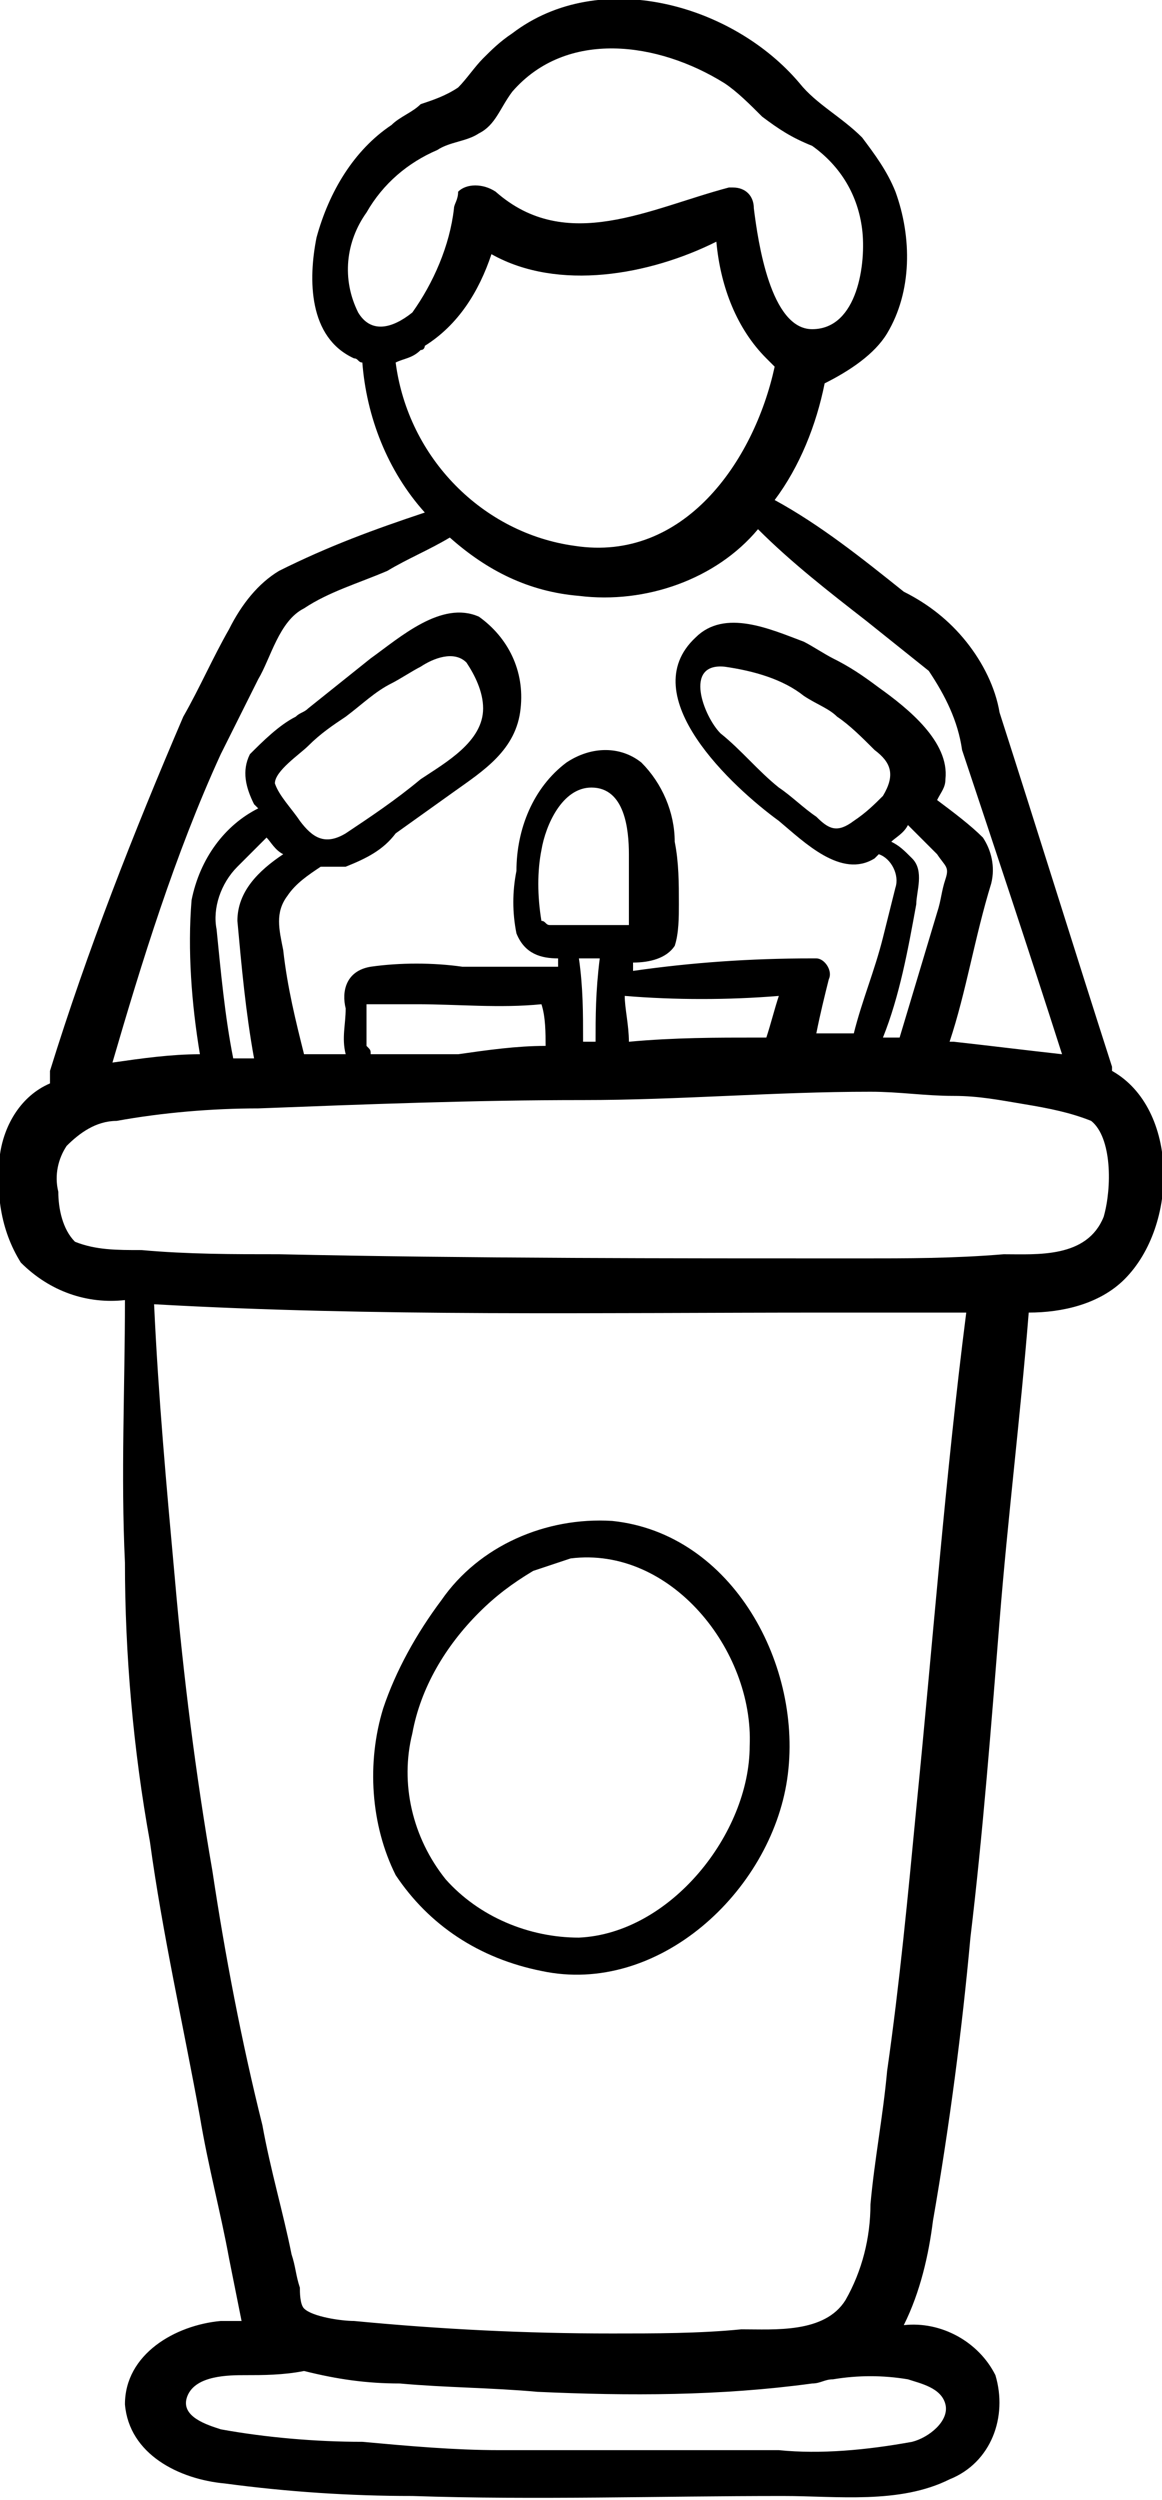 <?xml version="1.0" encoding="utf-8"?>
<!-- Generator: Adobe Illustrator 22.1.0, SVG Export Plug-In . SVG Version: 6.00 Build 0)  -->
<svg version="1.1" id="presentation" xmlns="http://www.w3.org/2000/svg" xmlns:xlink="http://www.w3.org/1999/xlink" x="0px"
	 y="0px" viewBox="0 0 27.9 60" style="enable-background:new 0 0 27.9 60;" xml:space="preserve">
<path id="Tracé_130" d="M26.7,25.7c0,0,0-0.1,0-0.1c-0.9-2.8-1.8-5.7-2.7-8.5c-0.1-0.6-0.4-1.2-0.8-1.7c-0.4-0.5-0.9-0.9-1.5-1.2
	c-1-0.8-2-1.6-3.1-2.2c0.6-0.8,1-1.8,1.2-2.8c0,0,0,0,0,0C20.4,8.9,21,8.5,21.3,8c0.6-1,0.6-2.3,0.2-3.4c-0.2-0.5-0.5-0.9-0.8-1.3
	c-0.5-0.5-1.1-0.8-1.5-1.3c-1.6-1.9-4.8-2.8-6.9-1.2C12,1,11.8,1.2,11.6,1.4c-0.2,0.2-0.4,0.5-0.6,0.7c-0.3,0.2-0.6,0.3-0.9,0.4
	C9.9,2.7,9.6,2.8,9.4,3C8.5,3.6,7.9,4.6,7.6,5.7c-0.2,1-0.2,2.4,0.9,2.9c0.1,0,0.1,0.1,0.2,0.1c0.1,1.3,0.6,2.6,1.5,3.6
	c-1.2,0.4-2.3,0.8-3.5,1.4c-0.5,0.3-0.9,0.8-1.2,1.4c-0.4,0.7-0.7,1.4-1.1,2.1c-1.2,2.8-2.3,5.6-3.2,8.5c0,0.1,0,0.2,0,0.3
	c-0.7,0.3-1.1,1-1.2,1.7c-0.1,0.9,0,1.8,0.5,2.6C1.2,31,2.1,31.3,3,31.2c0,2.1-0.1,4.2,0,6.3C3,39.7,3.2,42,3.6,44.2
	c0.3,2.2,0.8,4.4,1.2,6.6C5,52,5.3,53.1,5.5,54.2c0.1,0.5,0.2,1,0.3,1.5c-0.2,0-0.4,0-0.5,0c-1.1,0.1-2.3,0.8-2.3,2
	c0.1,1.2,1.3,1.8,2.4,1.9c1.5,0.2,3,0.3,4.5,0.3c3,0.1,5.9,0,8.9,0c1.3,0,2.8,0.2,4-0.4c1-0.4,1.4-1.5,1.1-2.5
	c-0.4-0.8-1.3-1.3-2.2-1.2l0,0c0.4-0.8,0.6-1.7,0.7-2.5c0.4-2.3,0.7-4.6,0.9-6.8c0.3-2.5,0.5-5.1,0.7-7.6c0.2-2.5,0.5-4.9,0.7-7.4
	c0.8,0,1.7-0.2,2.3-0.8C28.3,29.4,28.3,26.6,26.7,25.7z M8.6,7.5C8.2,6.7,8.3,5.8,8.8,5.1c0.4-0.7,1-1.2,1.7-1.5
	c0.3-0.2,0.7-0.2,1-0.4c0.4-0.2,0.5-0.6,0.8-1c1.3-1.5,3.5-1.2,5.1-0.2c0.3,0.2,0.6,0.5,0.9,0.8c0.4,0.3,0.7,0.5,1.2,0.7
	c0.7,0.5,1.1,1.2,1.2,2c0.1,0.8-0.1,2.4-1.2,2.4c-1,0-1.3-2.1-1.4-2.9c0-0.3-0.2-0.5-0.5-0.5c0,0-0.1,0-0.1,0
	c-1.9,0.5-3.9,1.6-5.6,0.1c-0.3-0.2-0.7-0.2-0.9,0C11,4.8,10.9,4.9,10.9,5c-0.1,0.9-0.5,1.8-1,2.5C9.4,7.9,8.9,8,8.6,7.5z M9.5,8.7
	c0.2-0.1,0.4-0.1,0.6-0.3c0.1,0,0.1-0.1,0.1-0.1c0.8-0.5,1.3-1.3,1.6-2.2c1.6,0.9,3.8,0.5,5.4-0.3c0.1,1.1,0.5,2.1,1.2,2.8
	c0.1,0.1,0.1,0.1,0.2,0.2c-0.5,2.3-2.2,4.7-4.8,4.3C11.6,12.8,9.8,11,9.5,8.7z M5.3,18.1c0.3-0.6,0.6-1.2,0.9-1.8
	c0.3-0.5,0.5-1.4,1.1-1.7c0.6-0.4,1.3-0.6,2-0.9c0.5-0.3,1-0.5,1.5-0.8c0.9,0.8,1.9,1.3,3.1,1.4c1.6,0.2,3.3-0.4,4.3-1.6
	c0.8,0.8,1.7,1.5,2.6,2.2c0.5,0.4,1,0.8,1.5,1.2c0.4,0.6,0.7,1.2,0.8,1.9c0.8,2.4,1.6,4.8,2.4,7.3c-0.9-0.1-1.7-0.2-2.6-0.3h-0.1
	c0.4-1.2,0.6-2.5,1-3.8c0.1-0.4,0-0.8-0.2-1.1c-0.3-0.3-0.7-0.6-1.1-0.9c0.1-0.2,0.2-0.3,0.2-0.5c0.1-0.9-0.9-1.7-1.6-2.2
	c-0.4-0.3-0.7-0.5-1.1-0.7c-0.2-0.1-0.5-0.3-0.7-0.4c-0.8-0.3-1.9-0.8-2.6-0.1c-1.5,1.4,0.9,3.6,2,4.4c0.6,0.5,1.5,1.4,2.3,0.9
	l0.1-0.1c0.3,0.1,0.5,0.5,0.4,0.8c-0.1,0.4-0.2,0.8-0.3,1.2c-0.2,0.8-0.5,1.5-0.7,2.3c-0.3,0-0.6,0-0.9,0c0.1-0.5,0.2-0.9,0.3-1.3
	c0.1-0.2-0.1-0.5-0.3-0.5c0,0-0.1,0-0.1,0c-1.5,0-2.9,0.1-4.3,0.3c0-0.1,0-0.1,0-0.2c0.4,0,0.8-0.1,1-0.4c0.1-0.3,0.1-0.7,0.1-1
	c0-0.5,0-1-0.1-1.5c0-0.7-0.3-1.4-0.8-1.9c-0.5-0.4-1.2-0.4-1.8,0c-0.8,0.6-1.2,1.6-1.2,2.6c-0.1,0.5-0.1,1,0,1.5
	c0.2,0.5,0.6,0.6,1,0.6c0,0.1,0,0.1,0,0.2c-0.8,0-1.6,0-2.3,0c-0.7-0.1-1.5-0.1-2.2,0c-0.6,0.1-0.7,0.6-0.6,1c0,0.4-0.1,0.7,0,1.1
	c-0.3,0-0.7,0-1,0c-0.2-0.8-0.4-1.6-0.5-2.5c-0.1-0.5-0.2-0.9,0.1-1.3c0.2-0.3,0.5-0.5,0.8-0.7c0.2,0,0.4,0,0.6,0
	c0.5-0.2,0.9-0.4,1.2-0.8l1.4-1c0.7-0.5,1.5-1,1.6-2c0.1-0.9-0.3-1.7-1-2.2c-0.9-0.4-1.9,0.5-2.6,1c-0.5,0.4-1,0.8-1.5,1.2
	c-0.1,0.1-0.2,0.1-0.3,0.2c-0.4,0.2-0.8,0.6-1.1,0.9c-0.2,0.4-0.1,0.8,0.1,1.2c0,0,0.1,0.1,0.1,0.1c-0.8,0.4-1.4,1.2-1.6,2.2
	c-0.1,1.2,0,2.5,0.2,3.7c-0.7,0-1.4,0.1-2.1,0.2C3.4,23.1,4.2,20.5,5.3,18.1L5.3,18.1z M21.9,20.6c-0.2-0.2-0.3-0.3-0.5-0.4
	c0.1-0.1,0.3-0.2,0.4-0.4c0.2,0.2,0.4,0.4,0.7,0.7c0.2,0.3,0.3,0.3,0.2,0.6c-0.1,0.3-0.1,0.5-0.2,0.8c-0.3,1-0.6,2-0.9,3l-0.4,0
	c0.4-1,0.6-2.1,0.8-3.2C22,21.4,22.2,20.9,21.9,20.6z M21.2,19.1c-0.2,0.2-0.4,0.4-0.7,0.6c-0.4,0.3-0.6,0.2-0.9-0.1
	c-0.3-0.2-0.6-0.5-0.9-0.7c-0.5-0.4-0.9-0.9-1.4-1.3c-0.4-0.4-0.9-1.7,0.1-1.6c0.7,0.1,1.4,0.3,1.9,0.7c0.3,0.2,0.6,0.3,0.8,0.5
	c0.3,0.2,0.6,0.5,0.9,0.8C21.4,18.3,21.5,18.6,21.2,19.1L21.2,19.1z M18.7,23.9c-0.1,0.3-0.2,0.7-0.3,1h-0.2c-1,0-2,0-3.1,0.1
	c0-0.4-0.1-0.8-0.1-1.1C16.2,24,17.5,24,18.7,23.9L18.7,23.9z M14.3,25l-0.3,0c0-0.7,0-1.3-0.1-2c0.1,0,0.3,0,0.5,0
	C14.3,23.8,14.3,24.4,14.3,25L14.3,25z M14.3,22.2c-0.4,0-0.8,0-1.1,0c-0.1,0-0.1-0.1-0.2-0.1c-0.1-0.6-0.1-1.2,0-1.7
	c0.1-0.6,0.5-1.5,1.2-1.5c0.8,0,0.9,1,0.9,1.6c0,0.3,0,0.6,0,0.9c0,0.3,0,0.5,0,0.8C14.9,22.2,14.6,22.2,14.3,22.2L14.3,22.2z
	 M13.1,25.1c-0.7,0-1.4,0.1-2.1,0.2c-0.7,0-1.4,0-2.1,0c0-0.1,0-0.1-0.1-0.2c0-0.3,0-0.6,0-0.8c0-0.1,0-0.1,0-0.2h0.5
	c0.2,0,0.5,0,0.7,0c1,0,2,0.1,3,0C13.1,24.4,13.1,24.8,13.1,25.1z M5.7,22.1c0.1,1.1,0.2,2.2,0.4,3.3l-0.5,0c-0.2-1-0.3-2.1-0.4-3.1
	c-0.1-0.5,0.1-1.1,0.5-1.5c0.2-0.2,0.5-0.5,0.7-0.7c0.1,0.1,0.2,0.3,0.4,0.4C6.2,20.9,5.7,21.4,5.7,22.1L5.7,22.1z M6.6,18.8
	c0-0.3,0.6-0.7,0.8-0.9c0.3-0.3,0.6-0.5,0.9-0.7c0.4-0.3,0.7-0.6,1.1-0.8c0.2-0.1,0.5-0.3,0.7-0.4c0.3-0.2,0.8-0.4,1.1-0.1
	c0.2,0.3,0.4,0.7,0.4,1.1c0,0.8-0.9,1.3-1.5,1.7c-0.6,0.5-1.2,0.9-1.8,1.3c-0.5,0.3-0.8,0.1-1.1-0.3C7,19.4,6.7,19.1,6.6,18.8
	L6.6,18.8z M21.8,57.1c0.3,0.1,0.8,0.2,0.9,0.6c0.1,0.4-0.4,0.8-0.8,0.9c-1.1,0.2-2.2,0.3-3.2,0.2c-2.2,0-4.5,0-6.7,0
	c-1.1,0-2.2-0.1-3.3-0.2c-1.1,0-2.3-0.1-3.4-0.3c-0.3-0.1-1-0.3-0.8-0.8C4.7,57,5.5,57,5.9,57s0.9,0,1.4-0.1
	c0.8,0.2,1.5,0.3,2.3,0.3c1.1,0.1,2.2,0.1,3.3,0.2c2.2,0.1,4.4,0.1,6.6-0.2c0.2,0,0.3-0.1,0.5-0.1C20.6,57,21.2,57,21.8,57.1
	L21.8,57.1z M22,43.4c-0.2,2.1-0.4,4.2-0.7,6.3c-0.1,1.1-0.3,2.1-0.4,3.2c0,0.8-0.2,1.6-0.6,2.3c-0.5,0.8-1.7,0.7-2.5,0.7
	c-1,0.1-2.1,0.1-3.1,0.1c-2.1,0-4.1-0.1-6.2-0.3c-0.3,0-1-0.1-1.2-0.3c-0.1-0.1-0.1-0.4-0.1-0.5c-0.1-0.3-0.1-0.5-0.2-0.8
	c-0.2-1-0.5-2-0.7-3.1c-0.5-2-0.9-4.1-1.2-6.1c-0.4-2.3-0.7-4.7-0.9-7c-0.2-2.2-0.4-4.4-0.5-6.6c5.3,0.3,10.7,0.2,16.1,0.2
	c1.1,0,2.3,0,3.4,0C22.7,35.4,22.4,39.4,22,43.4L22,43.4z M26.5,29.2c-0.4,1-1.6,0.9-2.4,0.9c-1.2,0.1-2.3,0.1-3.5,0.1
	c-4.6,0-9.3,0-13.9-0.1c-1.1,0-2.2,0-3.3-0.1c-0.6,0-1.1,0-1.6-0.2c-0.3-0.3-0.4-0.8-0.4-1.2c-0.1-0.4,0-0.8,0.2-1.1
	c0.3-0.3,0.7-0.6,1.2-0.6c1.1-0.2,2.3-0.3,3.4-0.3c2.6-0.1,5.2-0.2,7.8-0.2c2.3,0,4.6-0.2,6.9-0.2c0.7,0,1.3,0.1,2,0.1
	c0.6,0,1.1,0.1,1.7,0.2c0.6,0.1,1.1,0.2,1.6,0.4C26.7,27.3,26.7,28.5,26.5,29.2L26.5,29.2z"/>
<path id="Tracé_131" d="M14.7,36.5c-1.6-0.1-3.2,0.6-4.1,1.9c-0.6,0.8-1.1,1.7-1.4,2.6c-0.4,1.3-0.3,2.8,0.3,4c0.8,1.2,2,2,3.5,2.3
	c2.8,0.6,5.5-1.9,5.9-4.6S17.6,36.8,14.7,36.5z M13.9,46.5c-1.2,0-2.4-0.5-3.2-1.4c-0.8-1-1.1-2.3-0.8-3.5c0.2-1.1,0.8-2.1,1.6-2.9
	c0.4-0.4,0.8-0.7,1.3-1c0.3-0.1,0.6-0.2,0.9-0.3c2.4-0.3,4.4,2.2,4.3,4.5C18,44,16.1,46.4,13.9,46.5L13.9,46.5z"/>
</svg>
